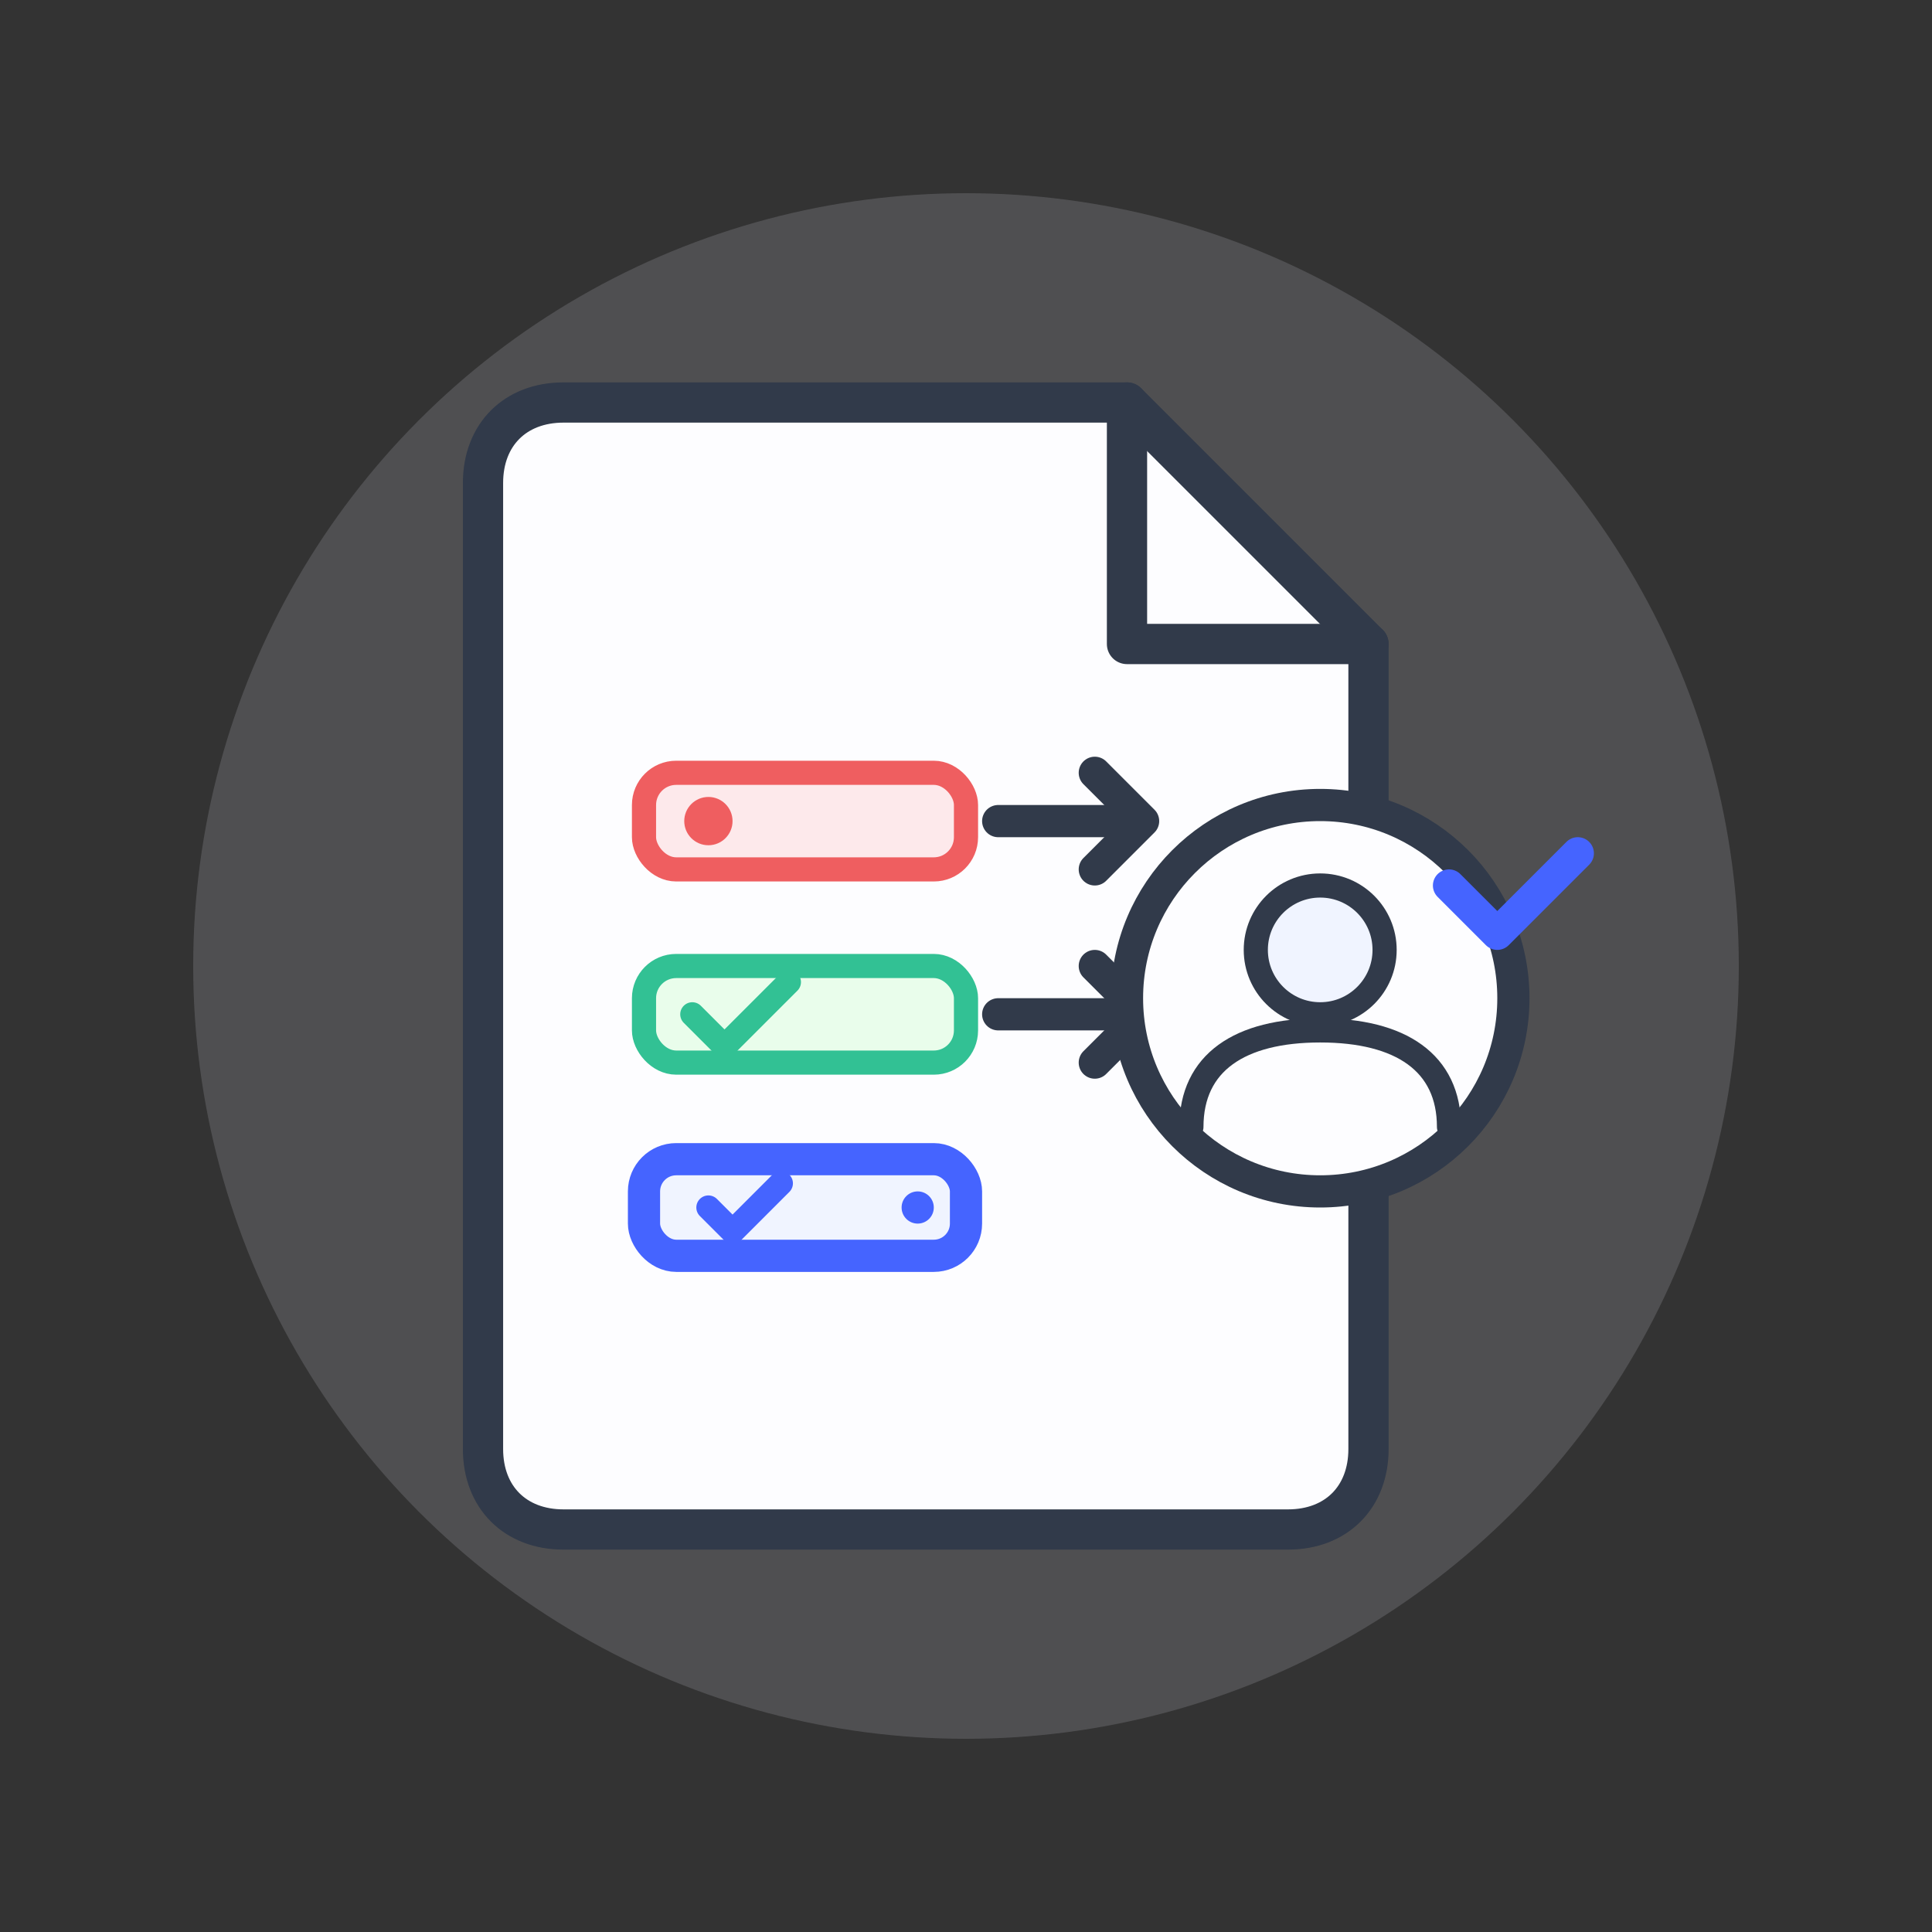 <svg xmlns="http://www.w3.org/2000/svg" width="120" height="120" viewBox="0 0 120 120" fill="none">
  <rect x="0" y="0" width="120" height="120" fill="#333333" stroke="none"/>
  <!-- Document -->
  <path d="M35 25h35l15 15v50c0 3-2 5-5 5H35c-3 0-5-2-5-5V30c0-3 2-5 5-5z" fill="#FFFFFF" stroke="#0F1A2A" stroke-width="2.5" stroke-linejoin="round"/>
  <path d="M70 25v15h15" stroke="#0F1A2A" stroke-width="2.5" stroke-linecap="round" stroke-linejoin="round"/>
  
  <!-- Risk indicator (red) -->
  <rect x="40" y="48" width="20" height="6" rx="2" fill="#FFE8E8" stroke="#EF4444" stroke-width="1.5"/>
  <circle cx="44" cy="51" r="1.5" fill="#EF4444"/>
  
  <!-- Arrow showing transition -->
  <path d="M62 51h8" stroke="#0F1A2A" stroke-width="2" stroke-linecap="round"/>
  <path d="M68 48l3 3-3 3" stroke="#0F1A2A" stroke-width="2" stroke-linecap="round" stroke-linejoin="round"/>
  
  <!-- Fixed indicator (green) -->
  <rect x="40" y="60" width="20" height="6" rx="2" fill="#E8FFE8" stroke="#10B981" stroke-width="1.5"/>
  <path d="M43 63l2 2 4-4" stroke="#10B981" stroke-width="1.5" stroke-linecap="round" stroke-linejoin="round"/>
  
  <!-- Arrow -->
  <path d="M62 63h8" stroke="#0F1A2A" stroke-width="2" stroke-linecap="round"/>
  <path d="M68 60l3 3-3 3" stroke="#0F1A2A" stroke-width="2" stroke-linecap="round" stroke-linejoin="round"/>
  
  <!-- Controlled indicator (blue) -->
  <rect x="40" y="72" width="20" height="6" rx="2" fill="#F0F4FF" stroke="#274BFF" stroke-width="2"/>
  <path d="M44 75l1.5 1.5 3-3" stroke="#274BFF" stroke-width="1.5" stroke-linecap="round" stroke-linejoin="round"/>
  <circle cx="57" cy="75" r="1" fill="#274BFF"/>
  
  <!-- Executive/management icon -->
  <circle cx="82" cy="62" r="12" fill="#FFFFFF" stroke="#0F1A2A" stroke-width="2"/>
  <circle cx="82" cy="59" r="4" fill="#F0F4FF" stroke="#0F1A2A" stroke-width="1.5"/>
  <path d="M74 70c0-4 3-6 8-6s8 2 8 6" stroke="#0F1A2A" stroke-width="1.5" stroke-linecap="round"/>
  
  <!-- Checkmark for approval -->
  <path d="M90 55l3 3 5-5" stroke="#274BFF" stroke-width="2" stroke-linecap="round" stroke-linejoin="round"/>
  
  <!-- Background -->
  <circle cx="60" cy="60" r="48" fill="#F0F4FF" opacity="0.15"/>
</svg>

